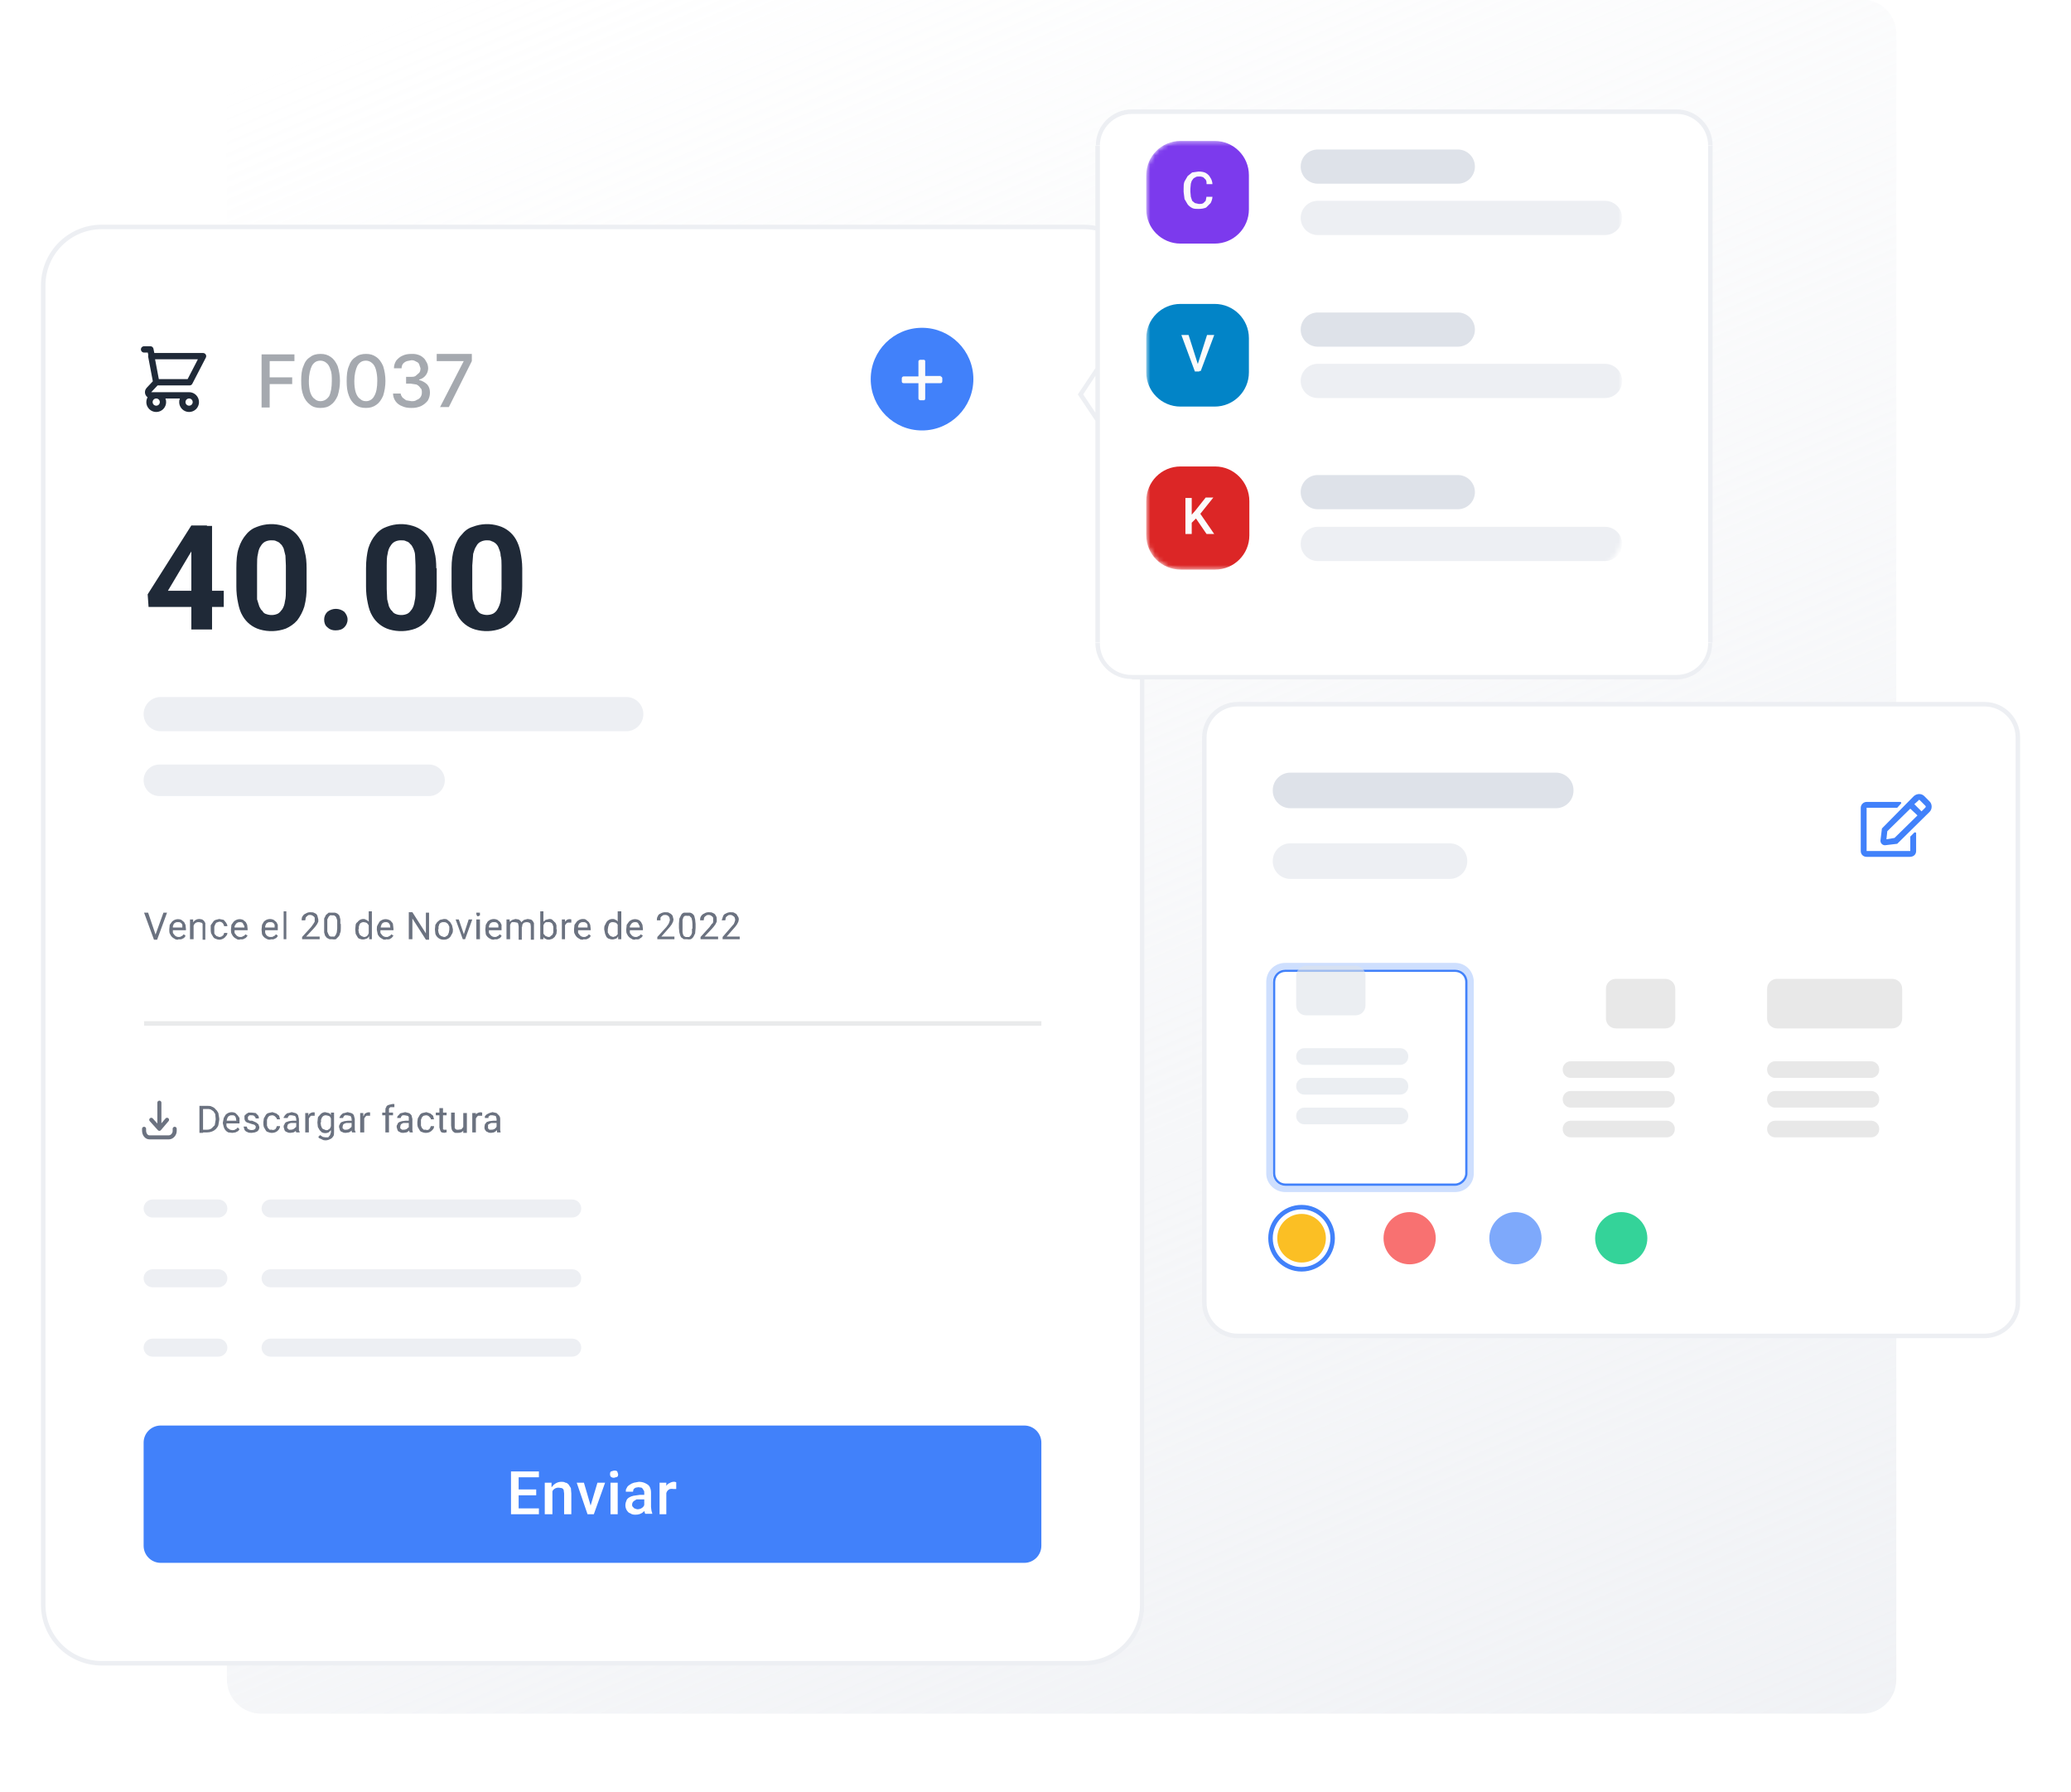 <svg width="460" height="398" viewBox="0 0 460 398" fill="none" xmlns="http://www.w3.org/2000/svg">
<g clip-path="url(#clip0_2590_4086)">
<path d="M50.5 7.5C50.5 3.3 53.9 -0.1 58.1 -0.1H413.6C417.8 -0.1 421.2 3.3 421.2 7.5V373C421.2 377.2 417.8 380.6 413.6 380.6H58C55.985 380.6 54.052 379.799 52.626 378.374C51.201 376.949 50.4 375.016 50.4 373V7.5H50.5Z" fill="url(#paint0_linear_2590_4086)"/>
<g filter="url(#filter0_d_2590_4086)">
<path d="M240.7 42.7H22.6C15.144 42.7 9.1 48.744 9.1 56.2V349.1C9.1 356.556 15.144 362.6 22.6 362.6H240.7C248.155 362.6 254.2 356.556 254.2 349.1V56.2C254.2 48.744 248.155 42.7 240.7 42.7Z" fill="white"/>
<path d="M32 70.4H33.4L33.7 71.9M34.8 77.7H42.1L45.1 71.9H33.6L34.7 77.7L33.1 79.4C33 79.498 32.932 79.623 32.904 79.761C32.876 79.898 32.89 80.04 32.944 80.169C32.998 80.298 33.089 80.408 33.206 80.485C33.323 80.562 33.46 80.602 33.6 80.6H42M42 80.6C41.602 80.6 41.221 80.758 40.939 81.039C40.658 81.32 40.5 81.702 40.5 82.1C40.5 82.498 40.658 82.879 40.939 83.161C41.221 83.442 41.602 83.6 42 83.6C42.398 83.6 42.779 83.442 43.061 83.161C43.342 82.879 43.5 82.498 43.5 82.1C43.5 81.702 43.342 81.32 43.061 81.039C42.779 80.758 42.398 80.6 42 80.6ZM36.2 82.1C36.2 82.498 36.042 82.879 35.761 83.161C35.479 83.442 35.098 83.6 34.7 83.6C34.302 83.6 33.921 83.442 33.639 83.161C33.358 82.879 33.2 82.498 33.2 82.1C33.2 81.702 33.358 81.32 33.639 81.039C33.921 80.758 34.302 80.6 34.7 80.6C35.098 80.6 35.479 80.758 35.761 81.039C36.042 81.32 36.2 81.702 36.2 82.1Z" stroke="#1F2937" stroke-width="1.4" stroke-linecap="round" stroke-linejoin="round"/>
<path opacity="0.4" d="M58.1 83.3V71.5H65.4V73H59.9V76.6H64.9V78.1H59.9V83.3H58H58.1ZM71.1 83.4C70.3 83.4 69.5 83.2 68.9 82.7C68.217 82.192 67.696 81.498 67.4 80.7C67 79.7 66.9 78.7 66.9 77.4C66.9 76.1 67 75 67.4 74.1C67.7 73.2 68.2 72.5 68.9 72.1C69.5 71.6 70.3 71.4 71.2 71.4C72.1 71.4 72.8 71.6 73.5 72.1C74.1 72.5 74.6 73.2 75 74.1C75.682 76.247 75.682 78.553 75 80.7C74.6 81.6 74.1 82.3 73.5 82.7C72.9 83.2 72.1 83.4 71.2 83.4H71.1ZM71.1 81.9C72 81.9 72.6 81.5 73.1 80.8C73.5 80 73.7 78.8 73.7 77.4C73.7 76.4 73.7 75.6 73.4 74.9C73.2 74.2 72.9 73.7 72.5 73.4C72.141 73.083 71.679 72.905 71.2 72.9C70.4 72.9 69.8 73.2 69.3 74C68.9 74.8 68.6 76 68.6 77.4C68.6 78.4 68.7 79.2 68.9 79.9C69.1 80.5 69.4 81.1 69.9 81.4C70.2 81.7 70.6 81.9 71.2 81.9H71.1ZM81.3 83.4C80.3 83.4 79.6 83.2 78.9 82.7C78.254 82.179 77.769 81.485 77.5 80.7C77.1 79.7 77 78.7 77 77.4C77 76.1 77.1 75 77.5 74.1C77.8 73.2 78.3 72.5 79 72.1C79.6 71.6 80.4 71.4 81.3 71.4C82.2 71.4 82.9 71.6 83.6 72.1C84.2 72.5 84.7 73.2 85.1 74.1C85.782 76.247 85.782 78.553 85.1 80.7C84.7 81.6 84.2 82.3 83.6 82.7C82.9 83.2 82.2 83.4 81.3 83.4ZM81.3 81.9C81.673 81.903 82.039 81.801 82.357 81.606C82.675 81.412 82.932 81.133 83.1 80.8C83.6 80 83.8 78.8 83.8 77.4C83.818 76.557 83.717 75.715 83.5 74.9C83.3 74.2 83 73.7 82.6 73.4C82.241 73.083 81.779 72.905 81.3 72.9C80.5 72.9 79.9 73.2 79.4 74C79 74.8 78.7 76 78.7 77.4C78.7 78.4 78.8 79.2 79 79.9C79.2 80.5 79.5 81.1 80 81.4C80.3 81.7 80.7 81.9 81.3 81.9ZM91.3 83.4C90.6 83.4 89.9 83.3 89.3 83C88.72 82.795 88.216 82.416 87.859 81.915C87.501 81.414 87.306 80.815 87.3 80.2H89C89 80.5 89.2 80.8 89.4 81.1L90.2 81.7L91.4 81.9C91.8 81.9 92.2 81.9 92.6 81.6C92.9 81.5 93.2 81.3 93.4 81C93.6 80.7 93.7 80.4 93.7 80C93.7 79.6 93.7 79.2 93.4 79C93.189 78.647 92.875 78.368 92.5 78.2L91.2 78H90.2V76.5H91.2C91.6 76.5 92 76.5 92.3 76.3L93.1 75.6C93.3 75.4 93.4 75 93.4 74.6L93.1 73.7C93 73.4 92.7 73.2 92.4 73.1C92.1 72.9 91.8 72.8 91.4 72.8L90.4 73C90.051 73.113 89.739 73.321 89.5 73.6C89.3 73.9 89.2 74.2 89.2 74.6H87.5C87.5 73.9 87.7 73.4 88 72.9C88.4 72.4 88.9 72 89.4 71.8C90 71.5 90.7 71.4 91.4 71.4C92.09 71.358 92.779 71.496 93.4 71.8C93.9 72.1 94.4 72.5 94.6 73C94.9 73.4 95.1 74 95.1 74.6C95.093 75.18 94.893 75.741 94.53 76.194C94.168 76.647 93.665 76.966 93.1 77.1V77.2C93.777 77.37 94.397 77.715 94.9 78.2C95.3 78.7 95.5 79.2 95.5 80C95.5 80.7 95.3 81.3 95 81.8C94.6 82.3 94.1 82.7 93.5 83C92.837 83.283 92.121 83.419 91.4 83.4H91.3ZM97.7 83.3L103 73H97V71.4H104.8V73L99.7 83.2H97.8L97.7 83.3Z" fill="#1F2937"/>
<path d="M216.2 77C216.2 70.704 211.096 65.6 204.8 65.6C198.504 65.6 193.4 70.704 193.4 77C193.4 83.296 198.504 88.4 204.8 88.4C211.096 88.4 216.2 83.296 216.2 77Z" fill="#4181FA"/>
<path d="M208.999 76.3H205.499V73C205.499 72.9 205.399 72.7 205.199 72.7H204.399C204.199 72.7 203.999 72.9 203.999 73V76.4H200.699C200.499 76.4 200.299 76.6 200.299 76.8V77.5C200.299 77.8 200.499 77.9 200.699 77.9H203.999V81.3C203.999 81.5 204.199 81.7 204.399 81.7H205.199C205.399 81.7 205.499 81.5 205.499 81.3V77.9H208.899C209.099 77.9 209.299 77.8 209.299 77.5V76.8C209.299 76.6 209.099 76.4 208.899 76.4L208.999 76.3Z" fill="#FBFBFB"/>
<path d="M49.699 124V127.6H32.999L32.799 124.8L42.499 109.5H45.999L41.999 116.1L37.299 124H49.599H49.699ZM47.099 109.5V132.6H42.499V109.6H47.099V109.5ZM68.099 119V123C68.146 124.516 67.978 126.031 67.599 127.5C67.251 128.619 66.71 129.668 65.999 130.6C65.299 131.4 64.399 132 63.499 132.4C61.636 133.084 59.604 133.154 57.699 132.6C56.093 132.127 54.732 131.052 53.899 129.6C53.399 128.8 53.099 127.8 52.899 126.8C52.623 125.552 52.489 124.278 52.499 123V119C52.499 117.3 52.599 115.8 52.999 114.6C53.399 113.3 53.999 112.3 54.599 111.6C55.299 110.7 56.199 110.1 57.099 109.8C58.954 109.079 60.998 109.009 62.899 109.6C64.505 110.073 65.866 111.148 66.699 112.6C67.199 113.3 67.499 114.3 67.699 115.4C67.999 116.4 68.099 117.7 68.099 119ZM63.499 123.6V118.4L63.399 116.2L62.999 114.6C62.799 114.2 62.599 113.8 62.299 113.6C62.099 113.3 61.699 113.1 61.399 113C61.099 112.8 60.699 112.8 60.299 112.8C59.815 112.786 59.334 112.888 58.899 113.1C58.499 113.3 58.199 113.6 57.899 114.1C57.599 114.5 57.399 115.1 57.299 115.8C57.099 116.5 57.099 117.4 57.099 118.4V125.9L57.599 127.5C57.799 127.9 57.999 128.3 58.299 128.5C58.499 128.9 58.799 129.1 59.199 129.2C60.013 129.496 60.911 129.46 61.699 129.1C62.099 128.9 62.399 128.5 62.699 128.1C62.999 127.6 63.199 127.1 63.299 126.3C63.499 125.6 63.499 124.7 63.499 123.6ZM71.999 130.4C71.999 129.8 72.199 129.2 72.699 128.7C73.235 128.261 73.906 128.022 74.599 128.022C75.291 128.022 75.963 128.261 76.499 128.7C76.899 129.2 77.199 129.7 77.199 130.4C77.199 131.1 76.899 131.7 76.499 132.1C75.999 132.6 75.399 132.8 74.499 132.8C73.799 132.8 73.199 132.6 72.699 132.1C72.199 131.7 71.999 131.1 71.999 130.4ZM96.999 119V123C97.014 124.521 96.812 126.036 96.399 127.5C96.051 128.619 95.51 129.668 94.799 130.6C94.099 131.4 93.299 132 92.299 132.4C90.436 133.084 88.404 133.154 86.499 132.6C84.893 132.127 83.532 131.052 82.699 129.6C82.199 128.8 81.899 127.8 81.699 126.8C81.423 125.552 81.289 124.278 81.299 123V119C81.299 117.3 81.499 115.8 81.799 114.6C82.199 113.3 82.799 112.3 83.399 111.6C84.099 110.7 84.999 110.1 85.899 109.8C87.754 109.079 89.799 109.009 91.699 109.6C93.305 110.073 94.666 111.148 95.499 112.6C95.999 113.3 96.299 114.3 96.499 115.4C96.799 116.4 96.899 117.7 96.899 119H96.999ZM92.299 123.6V118.4L92.199 116.2C92.199 115.6 91.999 115.1 91.799 114.6C91.599 114.2 91.399 113.8 91.099 113.6C90.899 113.3 90.599 113.1 90.199 113C89.899 112.8 89.499 112.8 89.099 112.8C88.615 112.786 88.134 112.888 87.699 113.1C87.299 113.3 86.999 113.6 86.699 114.1C86.399 114.5 86.199 115.1 86.099 115.8C85.899 116.5 85.899 117.4 85.899 118.4V123.6L85.999 125.9L86.399 127.5C86.599 127.9 86.799 128.3 87.099 128.5C87.299 128.9 87.699 129.1 87.999 129.2C88.813 129.496 89.711 129.46 90.499 129.1C90.899 128.9 91.199 128.5 91.499 128.1C91.799 127.6 91.999 127.1 92.099 126.3C92.299 125.6 92.299 124.7 92.299 123.6ZM115.999 119V123C116.014 124.521 115.812 126.036 115.399 127.5C115.094 128.636 114.548 129.693 113.799 130.6C113.099 131.4 112.299 132 111.299 132.4C109.436 133.084 107.404 133.154 105.499 132.6C103.893 132.127 102.532 131.052 101.699 129.6C101.299 128.8 100.899 127.8 100.699 126.8C100.423 125.552 100.289 124.278 100.299 123V119C100.299 117.3 100.499 115.8 100.899 114.6C101.299 113.3 101.799 112.3 102.499 111.6C103.199 110.7 103.999 110.1 104.999 109.8C106.854 109.079 108.898 109.009 110.799 109.6C112.405 110.073 113.766 111.148 114.599 112.6C114.999 113.3 115.399 114.3 115.599 115.4C115.799 116.4 115.999 117.7 115.999 119ZM111.399 123.6V118.4C111.399 117.6 111.399 116.9 111.199 116.2C111.199 115.6 110.999 115.1 110.799 114.6C110.684 114.222 110.478 113.879 110.199 113.6C109.92 113.321 109.577 113.115 109.199 113C108.899 112.8 108.499 112.8 108.199 112.8C107.715 112.786 107.234 112.888 106.799 113.1C106.355 113.3 105.999 113.656 105.799 114.1C105.499 114.5 105.299 115.1 105.099 115.8L104.899 118.4V123.6L104.999 125.9L105.499 127.5C105.599 127.9 105.899 128.3 106.099 128.5C106.399 128.9 106.699 129.1 107.099 129.2C107.883 129.469 108.74 129.434 109.499 129.1C109.899 128.9 110.299 128.5 110.499 128.1C110.799 127.6 110.999 127.1 111.199 126.3L111.399 123.6Z" fill="#1F2937"/>
<path d="M139.1 147.6H35.7C33.602 147.6 31.9 149.301 31.9 151.4C31.9 153.499 33.602 155.2 35.7 155.2H139.1C141.199 155.2 142.9 153.499 142.9 151.4C142.9 149.301 141.199 147.6 139.1 147.6Z" fill="#EDEFF3"/>
<path d="M95.3 162.6H35.4C33.467 162.6 31.9 164.167 31.9 166.1C31.9 168.033 33.467 169.6 35.4 169.6H95.3C97.233 169.6 98.8 168.033 98.8 166.1C98.8 164.167 97.233 162.6 95.3 162.6Z" fill="#EDEFF3"/>
<path d="M34.5 200.5L36.3 195.5H37.1L34.9 201.5H34.3L34.5 200.5ZM32.9 195.5L34.6 200.5L34.8 201.5H34.2L32 195.5H32.9ZM39.6 201.5C39.3 201.5 39 201.5 38.8 201.3C38.35 201.108 37.992 200.75 37.8 200.3C37.6 200 37.6 199.7 37.6 199.3V199.2L37.7 198.2L38.2 197.5C38.469 197.23 38.814 197.048 39.188 196.977C39.563 196.905 39.95 196.948 40.3 197.1L40.9 197.6L41.2 198.2L41.3 199.1V199.4H38V198.8H40.5V198.2C40.425 197.994 40.285 197.818 40.1 197.7C39.915 197.605 39.706 197.57 39.5 197.6C39.328 197.583 39.155 197.611 38.997 197.681C38.84 197.752 38.703 197.861 38.6 198L38.4 198.5V200L38.7 200.4C38.814 200.558 38.964 200.686 39.138 200.774C39.312 200.861 39.505 200.904 39.7 200.9C39.9 200.9 40.1 200.9 40.3 200.7C40.5 200.7 40.6 200.5 40.8 200.3L41.2 200.6C41.2 200.8 41 200.9 40.9 201.1L40.3 201.4C40.069 201.441 39.831 201.441 39.6 201.4V201.5ZM43 198V201.4H42.2V197H42.9V198H43ZM42.8 199H42.5L42.6 198.2L43 197.5C43.155 197.306 43.353 197.151 43.579 197.046C43.805 196.942 44.052 196.892 44.3 196.9L44.9 197L45.3 197.3L45.6 197.8V201.5H45V198C44.9 197.8 44.8 197.7 44.6 197.7C44.445 197.624 44.273 197.59 44.1 197.6C43.929 197.592 43.759 197.624 43.603 197.694C43.447 197.763 43.309 197.868 43.2 198C42.991 198.29 42.885 198.642 42.9 199H42.8ZM48.8 200.9L49.2 200.8L49.6 200.5L49.8 200H50.5C50.5 200.3 50.4 200.5 50.2 200.7C50.035 200.947 49.812 201.149 49.55 201.288C49.289 201.428 48.997 201.501 48.7 201.5C48.422 201.49 48.15 201.421 47.9 201.3C47.772 201.261 47.652 201.197 47.549 201.111C47.446 201.025 47.361 200.919 47.3 200.8L46.9 200.1C46.831 199.839 46.797 199.57 46.8 199.3V198.3L47.3 197.6C47.4 197.4 47.6 197.2 47.9 197.1L48.7 196.9L49.7 197.1L50.2 197.7C50.4 198 50.5 198.2 50.5 198.5H49.8L49.6 198C49.509 197.843 49.378 197.713 49.219 197.625C49.061 197.537 48.881 197.494 48.7 197.5L48.1 197.7C47.968 197.806 47.864 197.943 47.8 198.1L47.6 198.6V199.9C47.6 200.1 47.6 200.2 47.8 200.4L48.1 200.7L48.7 200.9H48.8ZM53.3 201.5C53 201.5 52.7 201.5 52.5 201.3C52.05 201.108 51.692 200.75 51.5 200.3C51.3 200 51.3 199.7 51.3 199.3V199.2L51.4 198.2L51.9 197.5C52.169 197.23 52.514 197.048 52.888 196.977C53.263 196.905 53.65 196.948 54 197.1L54.6 197.6L54.9 198.2L55 199.1V199.4H51.7V198.8H54.3C54.3 198.6 54.3 198.4 54.1 198.2C54.052 198.007 53.947 197.833 53.8 197.7C53.615 197.605 53.406 197.57 53.2 197.6C53.045 197.6 52.892 197.636 52.753 197.706C52.614 197.775 52.493 197.876 52.4 198L52.1 198.5V200L52.4 200.4C52.514 200.558 52.664 200.686 52.838 200.774C53.012 200.861 53.205 200.904 53.4 200.9C53.6 200.9 53.8 200.9 54 200.7C54.2 200.7 54.4 200.5 54.5 200.3L55 200.6L54.6 201.1L54 201.4C53.769 201.441 53.532 201.441 53.3 201.4V201.5ZM60.1 201.5C59.8 201.5 59.5 201.5 59.2 201.3C58.75 201.108 58.392 200.75 58.2 200.3L58.1 199.3V199.2L58.2 198.2L58.6 197.5C58.877 197.209 59.24 197.014 59.635 196.942C60.03 196.87 60.438 196.925 60.8 197.1L61.4 197.6L61.7 198.2V199.4H58.5V198.8H61V198.2C60.925 197.994 60.785 197.818 60.6 197.7C60.415 197.605 60.206 197.57 60 197.6C59.828 197.583 59.655 197.611 59.497 197.681C59.34 197.752 59.203 197.861 59.1 198L58.9 198.5V200L59.1 200.4C59.214 200.558 59.364 200.686 59.538 200.774C59.712 200.861 59.905 200.904 60.1 200.9C60.4 200.9 60.6 200.9 60.8 200.7C61 200.7 61.1 200.5 61.3 200.3L61.7 200.6C61.7 200.8 61.5 200.9 61.4 201.1L60.8 201.4C60.569 201.441 60.331 201.441 60.1 201.4V201.5ZM63.6 195.2V201.4H63V195.2H63.7H63.6ZM71 200.8V201.4H67.1V200.9L69.1 198.7L69.6 198L69.9 197.5V196.6C69.808 196.431 69.669 196.292 69.5 196.2C69.327 196.07 69.116 196 68.9 196C68.7 196 68.4 196 68.3 196.2C68.131 196.292 67.992 196.431 67.9 196.6L67.8 197.2H67C67 196.9 67 196.6 67.2 196.3C67.4 196 67.6 195.8 67.9 195.7C68.2 195.5 68.5 195.4 68.9 195.4C69.3 195.4 69.6 195.4 69.9 195.6C70.2 195.7 70.4 195.9 70.5 196.2L70.7 197V197.5L70.4 198.1C70.16 198.454 69.893 198.789 69.6 199.1L68 200.8H71ZM75.7 198V198.9C75.7 199.4 75.7 199.8 75.5 200.1C75.5 200.4 75.3 200.7 75.1 200.9L74.6 201.4C74.336 201.454 74.064 201.454 73.8 201.4H73.2L72.6 201.1L72.2 200.6L72 199.9V196.8L72.4 196L73 195.5H74.4C74.609 195.534 74.807 195.614 74.98 195.735C75.153 195.856 75.297 196.015 75.4 196.2L75.6 197V198H75.7ZM74.9 199V197.2L74.7 196.6C74.652 196.489 74.584 196.387 74.5 196.3L74.2 196.1H73.8C73.636 196.058 73.464 196.058 73.3 196.1L73 196.4L72.7 197V199.7L72.9 200.2L73.1 200.6L73.4 200.8H74.3L74.6 200.4L74.8 199.9L74.9 199ZM81.9 200.6V195.2H82.6V201.4H82V200.6H81.9ZM78.9 199.2L79 198.2C79 198 79.2 197.7 79.4 197.6C79.534 197.401 79.712 197.234 79.92 197.113C80.128 196.992 80.36 196.919 80.6 196.9C80.9 196.9 81.1 196.9 81.3 197.1C81.5 197.1 81.7 197.3 81.9 197.5L82.2 198.2L82.4 199V199.4L82.2 200.3L81.9 200.9C81.7 201.1 81.5 201.3 81.3 201.3C81.08 201.399 80.841 201.451 80.6 201.451C80.359 201.451 80.12 201.399 79.9 201.3C79.7 201.3 79.5 201.1 79.4 200.9L79 200.2L78.9 199.2ZM79.6 199.2L79.7 199.9L79.9 200.4L80.3 200.7L80.8 200.9C81.008 200.917 81.217 200.868 81.397 200.761C81.576 200.653 81.717 200.492 81.8 200.3L82 199.7V198.7L81.9 198.3L81.6 197.9C81.513 197.816 81.411 197.748 81.3 197.7L80.8 197.6C80.627 197.59 80.455 197.624 80.3 197.7C80.143 197.764 80.006 197.868 79.9 198L79.7 198.6V199.2H79.6ZM85.7 201.5C85.4 201.5 85.1 201.5 84.9 201.3C84.45 201.108 84.092 200.75 83.9 200.3L83.7 199.3V199.2C83.7 198.8 83.7 198.5 83.9 198.2L84.3 197.5C84.57 197.23 84.914 197.048 85.288 196.977C85.663 196.905 86.05 196.948 86.4 197.1C86.7 197.2 86.9 197.4 87 197.6C87.2 197.7 87.3 198 87.3 198.2L87.4 199.1V199.4H84.2V198.8H86.7L86.6 198.2C86.525 197.994 86.385 197.818 86.2 197.7C86.015 197.605 85.805 197.57 85.6 197.6C85.445 197.6 85.292 197.636 85.153 197.706C85.014 197.775 84.893 197.876 84.8 198L84.6 198.5L84.5 199.2V200L84.8 200.4C84.914 200.558 85.064 200.686 85.238 200.774C85.412 200.861 85.605 200.904 85.8 200.9C86 200.9 86.3 200.9 86.4 200.7C86.6 200.7 86.8 200.5 86.9 200.3L87.4 200.6L87 201.1L86.5 201.4C86.236 201.454 85.964 201.454 85.7 201.4V201.5ZM95.3 195.5V201.5H94.6L91.6 196.8V201.4H90.8V195.4H91.6L94.6 200.1V195.5H95.3ZM96.6 199.2L96.7 198.2L97.1 197.6L97.7 197.1L98.6 196.9C98.9 196.9 99.2 196.9 99.4 197.1L100 197.6L100.4 198.3L100.6 199.2C100.6 199.6 100.6 199.9 100.4 200.2L100 200.9C99.825 201.096 99.609 201.252 99.367 201.355C99.125 201.459 98.863 201.508 98.6 201.5C98.185 201.521 97.774 201.405 97.431 201.17C97.088 200.936 96.831 200.595 96.7 200.2L96.6 199.2ZM97.3 199.2L97.4 199.9L97.6 200.4L98 200.7L98.6 200.9C98.8 200.9 99 200.9 99.1 200.7C99.3 200.7 99.4 200.5 99.5 200.4L99.7 199.9L99.8 199.3V198.6L99.5 198L99.1 197.7C98.945 197.624 98.772 197.59 98.6 197.6C98.413 197.575 98.223 197.599 98.048 197.669C97.873 197.739 97.718 197.853 97.6 198L97.4 198.6V199.2H97.3ZM102.9 200.7L104.1 197H104.9L103.3 201.4H102.8L102.9 200.7ZM101.9 197L103.2 200.8V201.4H102.8L101.2 197H101.9ZM106.6 197V201.4H105.8V197H106.6ZM105.8 195.8V195.5H106.6V196.1L106.2 196.3C106.1 196.3 106 196.3 105.9 196.1L105.8 195.8ZM109.8 201.5C109.5 201.5 109.2 201.5 108.9 201.3C108.45 201.108 108.092 200.75 107.9 200.3L107.8 199.3V199.2L107.9 198.2L108.3 197.5C108.577 197.209 108.94 197.014 109.335 196.942C109.73 196.87 110.138 196.925 110.5 197.1L111.1 197.6L111.4 198.2V199.4H108.2V198.8H110.7V198.2C110.625 197.994 110.485 197.818 110.3 197.7C110.115 197.605 109.906 197.57 109.7 197.6C109.528 197.583 109.355 197.611 109.197 197.681C109.04 197.752 108.903 197.861 108.8 198L108.6 198.5V200L108.9 200.4C109.014 200.558 109.164 200.686 109.338 200.774C109.512 200.861 109.705 200.904 109.9 200.9C110.1 200.9 110.3 200.9 110.5 200.7C110.7 200.7 110.8 200.5 111 200.3L111.4 200.6C111.4 200.8 111.2 200.9 111.1 201.1L110.5 201.4C110.268 201.441 110.032 201.441 109.8 201.4V201.5ZM113.3 197.9V201.4H112.5V197H113.2V197.9H113.3ZM113.1 199H112.8V198.2L113.2 197.5L113.8 197.1L114.5 196.9L115.1 197C115.3 197 115.4 197.2 115.6 197.3L115.9 197.8V201.5H115.2V198.5L115.1 198C115.1 197.8 114.9 197.7 114.8 197.7L114.3 197.6H113.7C113.568 197.706 113.465 197.843 113.4 198L113.2 198.5L113.1 199ZM115.9 198.6L115.4 198.8C115.4 198.5 115.4 198.3 115.6 198.1L115.9 197.5L116.4 197.1L117.2 196.9L117.8 197C118 197 118.2 197.2 118.3 197.3L118.6 197.8V201.5H117.9V198.5L117.8 197.9L117.5 197.7C117.342 197.634 117.172 197.6 117 197.6C116.828 197.6 116.658 197.634 116.5 197.7C116.5 197.7 116.3 197.7 116.2 197.9L116 198.2V198.6H115.9ZM119.9 195.2H120.7V201.4H120V195.2H119.9ZM123.7 199.2L123.6 200.2L123.2 200.9L122.7 201.3L122 201.5C121.7 201.5 121.4 201.5 121.2 201.3C121 201.3 120.8 201.1 120.7 200.9L120.4 200.3L120.2 199.4V199C120.2 198.7 120.2 198.4 120.4 198.2C120.4 197.9 120.6 197.7 120.7 197.5L121.2 197.1L122 196.9C122.2 196.9 122.5 196.9 122.7 197.1L123.2 197.6C123.4 197.7 123.5 198 123.6 198.3V199.2H123.7ZM122.9 199.2V198.6L122.7 198C122.589 197.845 122.436 197.725 122.258 197.654C122.081 197.583 121.887 197.564 121.7 197.6H121.3C121.143 197.664 121.006 197.768 120.9 197.9L120.7 198.3L120.5 198.7V199.7L120.8 200.3L121.2 200.7L121.8 200.9C122 200.9 122.2 200.9 122.3 200.7L122.7 200.4L122.9 199.9V199.3V199.2ZM125.5 197.7V201.4H124.8V197H125.5V197.7ZM126.9 197V197.7H126.1C125.943 197.764 125.806 197.868 125.7 198L125.5 198.3V198.8H125.2V198.1L125.5 197.5L125.9 197.1C126.05 197.012 126.216 196.957 126.389 196.94C126.562 196.923 126.736 196.943 126.9 197ZM129.5 201.5C129.2 201.5 128.9 201.5 128.7 201.3C128.25 201.108 127.892 200.75 127.7 200.3C127.5 200 127.5 199.7 127.5 199.3V199.2L127.6 198.2L128.1 197.5C128.439 197.138 128.905 196.923 129.4 196.9C129.7 196.9 130 196.9 130.2 197.1L130.8 197.6L131.1 198.2L131.2 199.1V199.4H128V198.8H130.5V198.2C130.425 197.994 130.285 197.818 130.1 197.7C129.915 197.605 129.706 197.57 129.5 197.6C129.328 197.583 129.155 197.611 128.997 197.681C128.84 197.752 128.703 197.861 128.6 198L128.4 198.5V200L128.7 200.4C128.814 200.558 128.964 200.686 129.138 200.774C129.312 200.861 129.505 200.904 129.7 200.9C129.9 200.9 130.1 200.9 130.3 200.7C130.5 200.7 130.6 200.5 130.8 200.3L131.2 200.6C131.2 200.8 131 200.9 130.9 201.1L130.3 201.4C130.068 201.441 129.832 201.441 129.6 201.4L129.5 201.5ZM137.2 200.5V195.2H138V201.4H137.3V200.6L137.2 200.5ZM134.2 199.2C134.2 198.8 134.2 198.5 134.4 198.2L134.7 197.6C134.845 197.387 135.038 197.213 135.264 197.091C135.491 196.969 135.743 196.904 136 196.9C136.3 196.9 136.5 196.9 136.7 197.1C136.9 197.1 137.1 197.3 137.2 197.5L137.6 198.2L137.8 199V199.4L137.6 200.3L137.2 200.9C137.1 201.1 136.9 201.3 136.7 201.3C136.478 201.393 136.24 201.442 136 201.442C135.76 201.442 135.522 201.393 135.3 201.3C135.1 201.3 134.9 201.1 134.7 200.9L134.4 200.2L134.2 199.2ZM135 199.2V199.9L135.3 200.4L135.6 200.7L136.2 200.9L136.8 200.7L137.2 200.3L137.4 199.7V198.7L137.3 198.3L137 197.9C136.913 197.816 136.811 197.748 136.7 197.7L136.2 197.6C135.994 197.57 135.785 197.605 135.6 197.7C135.48 197.777 135.377 197.88 135.3 198L135.1 198.6L135 199.2ZM141.1 201.5C140.8 201.5 140.5 201.5 140.3 201.3C139.85 201.108 139.492 200.75 139.3 200.3C139.1 200 139.1 199.7 139.1 199.3V199.2L139.2 198.2L139.7 197.5C139.969 197.23 140.314 197.048 140.688 196.977C141.063 196.905 141.45 196.948 141.8 197.1C142.1 197.2 142.2 197.4 142.4 197.6L142.7 198.2L142.8 199.1V199.4H139.5V198.8H142.1C142.1 198.6 142.1 198.4 141.9 198.2C141.852 198.007 141.747 197.833 141.6 197.7C141.415 197.605 141.206 197.57 141 197.6C140.845 197.6 140.692 197.636 140.553 197.706C140.414 197.775 140.293 197.876 140.2 198L139.9 198.5V200L140.2 200.4C140.314 200.558 140.464 200.686 140.638 200.774C140.812 200.861 141.005 200.904 141.2 200.9C141.4 200.9 141.6 200.9 141.8 200.7C142 200.7 142.2 200.5 142.3 200.3L142.8 200.6L142.4 201.1C142.2 201.1 142.1 201.3 141.9 201.4C141.636 201.454 141.364 201.454 141.1 201.4V201.5ZM149.8 200.8V201.4H146V200.9L148 198.7L148.5 198L148.7 197.5L148.8 197.1L148.7 196.6C148.635 196.443 148.532 196.306 148.4 196.2C148.227 196.07 148.016 196 147.8 196C147.5 196 147.3 196 147.1 196.2C146.931 196.292 146.792 196.431 146.7 196.6V197.2H145.9C145.9 196.9 145.9 196.6 146.1 196.3C146.2 196 146.4 195.8 146.7 195.7C147.001 195.513 147.346 195.41 147.7 195.4C148.2 195.4 148.5 195.4 148.7 195.6C149 195.7 149.2 195.9 149.4 196.2L149.6 197L149.5 197.5L149.2 198.1C148.96 198.454 148.693 198.789 148.4 199.1L146.9 200.8H149.9H149.8ZM154.5 198V198.9L154.4 200.1L154 200.9C153.8 201.1 153.7 201.3 153.4 201.4C153.136 201.454 152.864 201.454 152.6 201.4H152C151.8 201.4 151.7 201.3 151.5 201.1C151.3 201.1 151.2 200.8 151.1 200.6L150.9 199.9L150.8 198.9V197.9L150.9 196.8L151.3 196C151.4 195.8 151.6 195.6 151.9 195.5H153.3C153.491 195.547 153.669 195.634 153.824 195.754C153.98 195.875 154.107 196.027 154.2 196.2L154.4 197L154.5 198ZM153.8 199V198C153.799 197.559 153.731 197.121 153.6 196.7C153.523 196.58 153.42 196.477 153.3 196.4C153.3 196.3 153.2 196.2 153 196.2H152.6C152.468 196.173 152.332 196.173 152.2 196.2C152 196.2 151.9 196.4 151.8 196.5L151.6 197.1V199.8L151.7 200.3L151.9 200.7L152.3 200.9H153.1L153.5 200.5L153.7 200V199.1L153.8 199ZM159.5 200.8V201.4H155.6V200.9L157.6 198.7L158.1 198C158.3 197.9 158.4 197.7 158.4 197.5V196.6C158.308 196.431 158.169 196.292 158 196.2C157.855 196.089 157.682 196.02 157.5 196C157.2 196 157 196 156.8 196.2C156.631 196.292 156.492 196.431 156.4 196.6L156.3 197.2H155.5C155.5 196.9 155.5 196.6 155.7 196.3C155.9 196 156.1 195.8 156.4 195.7C156.7 195.5 157 195.4 157.4 195.4C157.8 195.4 158.1 195.4 158.4 195.6C158.7 195.7 158.9 195.9 159 196.2C159.2 196.4 159.2 196.7 159.2 197V197.5L158.9 198.1C158.662 198.455 158.394 198.79 158.1 199.1L156.5 200.8H159.5ZM164.3 200.8V201.4H160.5V200.9L162.4 198.7L163 198L163.2 197.5L163.3 197.1L163.2 196.6C163.108 196.431 162.969 196.292 162.8 196.2C162.655 196.089 162.482 196.02 162.3 196C162 196 161.8 196 161.6 196.2C161.431 196.292 161.292 196.431 161.2 196.6L161.1 197.2H160.3L160.6 196.3C160.7 196 160.9 195.8 161.2 195.7C161.501 195.513 161.846 195.41 162.2 195.4C162.7 195.4 163 195.4 163.2 195.6C163.5 195.7 163.7 195.9 163.8 196.2C164 196.4 164.1 196.7 164.1 197L164 197.5L163.7 198.1C163.461 198.454 163.193 198.789 162.9 199.1L161.4 200.8H164.4H164.3Z" fill="#6B7280"/>
<path opacity="0.1" d="M32 220.1H231.3" stroke="#1F2937"/>
<path d="M32 243.5V243.9C32 244.7 32.5 245.4 33.2 245.4H37.5C38.2 245.4 38.8 244.7 38.8 244V243.5M37.1 241.5L35.4 243.5M35.4 243.5L33.6 241.5M35.4 243.5V237.7" stroke="#6B7280" stroke-width="0.9" stroke-linecap="round" stroke-linejoin="round"/>
<path d="M45.899 244.3H44.599V243.7H45.999C46.399 243.7 46.699 243.6 46.999 243.4L47.699 242.7L47.899 241.5V241.2L47.799 240.2L47.399 239.6L46.799 239.2C46.542 239.113 46.27 239.079 45.999 239.1H44.699V238.4H45.999C46.399 238.4 46.799 238.4 47.099 238.6C47.399 238.7 47.699 238.9 47.899 239.2C48.199 239.4 48.299 239.7 48.499 240L48.699 241.2V241.5L48.499 242.7C48.379 243.02 48.191 243.31 47.95 243.551C47.709 243.793 47.418 243.98 47.099 244.1C46.748 244.235 46.375 244.303 45.999 244.3H45.899ZM45.099 238.4V244.4H44.299V238.4H45.099ZM51.599 244.4L50.699 244.3C50.457 244.182 50.242 244.014 50.07 243.808C49.897 243.601 49.771 243.36 49.699 243.1L49.499 242.3V242.1L49.699 241.1L50.099 240.4C50.376 240.109 50.739 239.914 51.134 239.842C51.529 239.77 51.937 239.826 52.299 240L52.799 240.5L53.199 241.1V242.3H49.999V241.7H52.499L52.399 241.1C52.351 240.907 52.246 240.733 52.099 240.6C51.914 240.505 51.704 240.47 51.499 240.5C51.327 240.483 51.154 240.511 50.996 240.582C50.839 240.652 50.702 240.761 50.599 240.9L50.399 241.4L50.299 242.1V242.9L50.599 243.4C50.799 243.4 50.899 243.6 51.099 243.7L51.599 243.8C51.899 243.8 52.099 243.8 52.299 243.6C52.499 243.6 52.599 243.4 52.799 243.2L53.199 243.6L52.899 244L52.299 244.3L51.599 244.4ZM56.799 243.2V242.9L56.499 242.6L55.799 242.4L55.199 242.2C55.024 242.156 54.856 242.089 54.699 242C54.575 241.907 54.474 241.786 54.404 241.647C54.335 241.508 54.299 241.355 54.299 241.2V240.6L54.699 240.2L55.199 239.9H55.899L56.799 240L57.299 240.5C57.499 240.7 57.499 241 57.499 241.2H56.799L56.699 240.9L56.399 240.6C56.244 240.524 56.071 240.49 55.899 240.5H55.399L55.099 240.8C55.063 240.878 55.044 240.964 55.044 241.05C55.044 241.136 55.063 241.222 55.099 241.3V241.5L55.499 241.7H55.999L56.899 242.1L57.399 242.5L57.599 243.1C57.612 243.296 57.573 243.492 57.485 243.668C57.397 243.844 57.264 243.993 57.099 244.1L56.599 244.3L55.899 244.4C55.499 244.4 55.199 244.4 54.899 244.2C54.77 244.161 54.651 244.097 54.548 244.011C54.445 243.925 54.36 243.819 54.299 243.7L54.099 243H54.799L54.999 243.5L55.399 243.7C55.724 243.807 56.074 243.807 56.399 243.7L56.699 243.5L56.799 243.2ZM60.499 243.8L60.899 243.7C61.099 243.7 61.199 243.5 61.299 243.4L61.499 242.9H62.199C62.199 243.2 62.099 243.4 61.899 243.7C61.733 243.915 61.521 244.089 61.279 244.21C61.036 244.331 60.77 244.396 60.499 244.4C60.154 244.421 59.809 244.352 59.499 244.2C59.299 244.2 59.099 244 58.999 243.8L58.599 243.1C58.52 242.807 58.486 242.503 58.499 242.2V242L58.599 241.2L58.999 240.5C59.099 240.3 59.299 240.1 59.599 240L60.499 239.8L61.399 240.1L61.999 240.6L62.199 241.4H61.499C61.499 241.3 61.499 241.1 61.299 241C61.208 240.843 61.077 240.713 60.918 240.625C60.76 240.537 60.58 240.494 60.399 240.5L59.899 240.6C59.73 240.692 59.591 240.831 59.499 241L59.299 241.5V242.8L59.499 243.3L59.899 243.7H60.499V243.8ZM65.799 243.6V241.3L65.699 240.9C65.599 240.7 65.499 240.6 65.299 240.6L64.799 240.5H64.299L63.999 240.8L63.899 241.1H62.999C62.999 241 62.999 240.8 63.199 240.7C63.199 240.5 63.399 240.4 63.499 240.3C63.699 240.1 63.799 240 64.099 240L64.799 239.8L65.599 240C65.899 240.1 66.099 240.3 66.199 240.5L66.399 241.3V243.8L66.599 244.3H65.799L65.699 244V243.6H65.799ZM65.799 241.6L65.899 242.2H64.599L64.099 242.4L63.899 242.6L63.799 243V243.4C63.999 243.4 63.999 243.6 64.199 243.7H64.599C64.794 243.704 64.986 243.661 65.161 243.574C65.335 243.487 65.485 243.358 65.599 243.2C65.799 243.2 65.799 243 65.799 242.8L66.199 243.2L65.999 243.6C65.809 243.909 65.53 244.153 65.199 244.3L64.499 244.4C64.199 244.4 63.999 244.4 63.699 244.2C63.499 244.2 63.299 244 63.199 243.8L62.999 243.1C62.999 242.9 62.999 242.7 63.199 242.5C63.199 242.3 63.399 242.1 63.599 242L64.199 241.8L64.999 241.7H65.899L65.799 241.6ZM68.599 240.6V244.3H67.799V240H68.499V240.7L68.599 240.6ZM69.899 239.9V240.6H69.099C68.978 240.677 68.876 240.78 68.799 240.9L68.599 241.2L68.499 241.7H68.199L68.299 241L68.599 240.4C68.599 240.2 68.799 240.1 68.999 240C69.148 239.912 69.315 239.858 69.488 239.84C69.66 239.823 69.835 239.843 69.999 239.9H69.899ZM73.499 239.9H74.199V244.2C74.199 244.6 74.199 245 73.999 245.2C73.799 245.5 73.599 245.7 73.299 245.8C72.844 246.061 72.306 246.132 71.799 246L71.199 245.7C70.999 245.7 70.799 245.5 70.699 245.3L71.099 244.9L71.699 245.3L72.299 245.4H72.899L73.299 244.9L73.499 244.3V239.9ZM70.499 242.1L70.599 241.1C70.599 240.9 70.799 240.7 70.999 240.5C71.128 240.295 71.304 240.125 71.513 240.003C71.722 239.881 71.957 239.811 72.199 239.8L72.999 240C73.199 240 73.299 240.2 73.499 240.4L73.799 241.1L73.999 241.9V242.3C73.999 242.6 73.999 242.9 73.799 243.2L73.499 243.8L72.999 244.3C72.763 244.408 72.508 244.464 72.249 244.464C71.99 244.464 71.734 244.408 71.499 244.3L70.999 243.8L70.599 243.1L70.499 242.1ZM71.199 242.1L71.299 242.8L71.499 243.3C71.599 243.4 71.699 243.6 71.899 243.6L72.399 243.8C72.699 243.8 72.899 243.8 72.999 243.6C73.199 243.6 73.299 243.4 73.399 243.2L73.599 242.6V241.6L73.499 241.2L73.299 240.8C73.182 240.704 73.046 240.636 72.899 240.6L72.399 240.5C72.226 240.49 72.054 240.524 71.899 240.6C71.73 240.692 71.591 240.831 71.499 241L71.299 241.5V242.1H71.199ZM78.099 243.6V241.3L77.999 240.9C77.899 240.7 77.799 240.6 77.599 240.6L77.099 240.5H76.599L76.299 240.8L76.199 241.1H75.399C75.399 241 75.399 240.8 75.599 240.7C75.599 240.5 75.799 240.4 75.899 240.3C76.099 240.1 76.199 240 76.499 240L77.199 239.8L77.999 240C78.299 240.1 78.499 240.3 78.599 240.5L78.799 241.3V243.8L78.999 244.3H78.199L78.099 244V243.6ZM78.099 241.6L78.199 242.2H76.899L76.399 242.4L76.199 242.6L76.099 243V243.4L76.499 243.7H76.899C77.094 243.704 77.286 243.661 77.461 243.574C77.635 243.487 77.785 243.358 77.899 243.2C78.099 243.2 78.099 243 78.099 242.8L78.499 243.2L78.299 243.6C78.109 243.909 77.83 244.153 77.499 244.3L76.799 244.4C76.499 244.4 76.299 244.4 75.999 244.2C75.799 244.2 75.599 244 75.499 243.8L75.299 243.1C75.299 242.9 75.299 242.7 75.499 242.5C75.499 242.3 75.699 242.1 75.899 242L76.499 241.8L77.299 241.7H78.199L78.099 241.6ZM80.899 240.6V244.3H79.999V240H80.699V240.7L80.899 240.6ZM82.199 239.9V240.6H81.399C81.278 240.677 81.176 240.78 81.099 240.9L80.899 241.2L80.799 241.7H80.499L80.599 241L80.899 240.4C80.899 240.2 81.099 240.1 81.299 240C81.448 239.912 81.615 239.858 81.788 239.84C81.96 239.823 82.135 239.843 82.299 239.9H82.199ZM86.399 244.3H85.599V239.5C85.599 239.1 85.599 238.9 85.799 238.7C85.799 238.4 86.099 238.3 86.299 238.2L87.099 238C87.265 237.979 87.433 237.979 87.599 238V238.7H86.699L86.399 239V244.3ZM87.299 239.9V240.5H84.899V239.9H87.299ZM90.799 243.6V240.9C90.699 240.7 90.599 240.6 90.399 240.6L89.899 240.5H89.399L89.099 240.8L88.999 241.1H88.199L88.299 240.7L88.699 240.3C88.799 240.1 88.999 240 89.199 240L89.999 239.8L90.799 240C91.099 240.1 91.199 240.3 91.399 240.5L91.599 241.3V243.8L91.699 244.3H90.999L90.899 244V243.6H90.799ZM90.999 241.6V242.2H89.599L89.199 242.4L88.999 242.6L88.899 243V243.4L89.299 243.7H89.699C89.894 243.704 90.086 243.661 90.261 243.574C90.435 243.487 90.585 243.358 90.699 243.2C90.899 243.2 90.899 243 90.899 242.8L91.199 243.2L91.099 243.6C90.909 243.909 90.63 244.153 90.299 244.3L89.599 244.4C89.299 244.4 88.999 244.4 88.799 244.2C88.599 244.2 88.399 244 88.299 243.8L88.099 243.1C88.099 242.9 88.099 242.7 88.299 242.5C88.299 242.3 88.499 242.1 88.699 242L89.299 241.8L90.099 241.7H90.999V241.6ZM94.699 243.8L95.199 243.7L95.499 243.4L95.699 242.9H96.399C96.399 243.2 96.399 243.4 96.099 243.7C95.933 243.915 95.721 244.089 95.479 244.21C95.237 244.331 94.97 244.396 94.699 244.4C94.354 244.421 94.009 244.352 93.699 244.2C93.499 244.2 93.299 244 93.199 243.8L92.799 243.1C92.72 242.807 92.686 242.503 92.699 242.2V242L92.799 241.2L93.199 240.5C93.299 240.3 93.499 240.1 93.799 240L94.699 239.8L95.599 240.1L96.199 240.6L96.399 241.4H95.699C95.699 241.3 95.699 241.1 95.499 241C95.408 240.843 95.277 240.713 95.118 240.625C94.96 240.537 94.78 240.494 94.599 240.5L94.099 240.6C93.93 240.692 93.791 240.831 93.699 241L93.499 241.5V242.8L93.699 243.3L94.099 243.7H94.699V243.8ZM99.199 239.9V240.5H96.799V239.9H99.199ZM97.599 238.9H98.399V243.6L98.599 243.7H99.199V244.3H98.999L98.699 244.4L98.099 244.3C97.959 244.202 97.853 244.062 97.799 243.9L97.599 243.2V239V238.9ZM102.899 243.3V240H103.699V244.4H102.899V243.4V243.3ZM102.999 242.3H103.399L103.299 243.2L102.999 243.8C102.799 244 102.699 244.2 102.399 244.3C102.142 244.387 101.87 244.421 101.599 244.4H101.099C100.898 244.334 100.718 244.216 100.578 244.058C100.437 243.9 100.341 243.707 100.299 243.5L100.199 242.8V239.9H100.999V243.3L101.199 243.6L101.499 243.7H101.799L102.499 243.6L102.899 243.1L102.999 242.4V242.3ZM105.699 240.6V244.3H104.899V240H105.699V240.7V240.6ZM107.099 239.9V240.6H106.199C106.079 240.677 105.976 240.78 105.899 240.9L105.699 241.2L105.599 241.7H105.399V241L105.699 240.4C105.699 240.2 105.899 240.1 106.099 240C106.248 239.912 106.415 239.858 106.588 239.84C106.76 239.823 106.935 239.843 107.099 239.9ZM110.299 243.6V241.3L110.199 240.9C110.199 240.7 109.999 240.6 109.899 240.6L109.399 240.5H108.899L108.499 240.8V241.1H107.699V240.7L108.099 240.3L108.699 240L109.399 239.8L110.299 240L110.799 240.5C110.999 240.7 111.099 241 111.099 241.3V243.8L111.199 244.3H110.399V244L110.299 243.6ZM110.399 241.6V242.2H109.099L108.699 242.4L108.399 242.6V243.4L108.699 243.7H109.199C109.394 243.704 109.586 243.661 109.761 243.574C109.935 243.487 110.085 243.358 110.199 243.2L110.399 242.8L110.699 243.2L110.499 243.6C110.309 243.909 110.03 244.153 109.699 244.3L109.099 244.4C108.799 244.4 108.499 244.4 108.299 244.2C108.099 244.2 107.899 244 107.799 243.8C107.599 243.6 107.599 243.3 107.599 243.1L107.699 242.5L108.099 242L108.699 241.8L109.599 241.7H110.399V241.6Z" fill="#6B7280"/>
<path d="M48.5 259.2H33.9C32.796 259.2 31.9 260.095 31.9 261.2C31.9 262.305 32.796 263.2 33.9 263.2H48.5C49.605 263.2 50.5 262.305 50.5 261.2C50.5 260.095 49.605 259.2 48.5 259.2Z" fill="#EDEFF3"/>
<path d="M127.1 259.2H60.1C58.995 259.2 58.1 260.095 58.1 261.2C58.1 262.305 58.995 263.2 60.1 263.2H127.1C128.204 263.2 129.1 262.305 129.1 261.2C129.1 260.095 128.204 259.2 127.1 259.2Z" fill="#EDEFF3"/>
<path d="M48.5 274.7H33.9C32.796 274.7 31.9 275.595 31.9 276.7C31.9 277.805 32.796 278.7 33.9 278.7H48.5C49.605 278.7 50.5 277.805 50.5 276.7C50.5 275.595 49.605 274.7 48.5 274.7Z" fill="#EDEFF3"/>
<path d="M127.1 274.7H60.1C58.995 274.7 58.1 275.595 58.1 276.7C58.1 277.805 58.995 278.7 60.1 278.7H127.1C128.204 278.7 129.1 277.805 129.1 276.7C129.1 275.595 128.204 274.7 127.1 274.7Z" fill="#EDEFF3"/>
<path d="M48.5 290.1H33.9C32.796 290.1 31.9 290.995 31.9 292.1C31.9 293.204 32.796 294.1 33.9 294.1H48.5C49.605 294.1 50.5 293.204 50.5 292.1C50.5 290.995 49.605 290.1 48.5 290.1Z" fill="#EDEFF3"/>
<path d="M127.1 290.1H60.1C58.995 290.1 58.1 290.995 58.1 292.1C58.1 293.204 58.995 294.1 60.1 294.1H127.1C128.204 294.1 129.1 293.204 129.1 292.1C129.1 290.995 128.204 290.1 127.1 290.1Z" fill="#EDEFF3"/>
<path d="M227.5 309.4H35.7C33.602 309.4 31.9 311.101 31.9 313.2V336.1C31.9 338.199 33.602 339.9 35.7 339.9H227.5C229.599 339.9 231.3 338.199 231.3 336.1V313.2C231.3 311.101 229.599 309.4 227.5 309.4Z" fill="#4181FA"/>
<path d="M119.7 327.8V329.1H114.7V327.8H119.7ZM115.2 319.6V329.1H113.5V319.6H115.2ZM119.1 323.6V324.9H114.7V323.6H119.1ZM119.7 319.6V320.9H114.7V319.6H119.7ZM122.7 323.6V329.1H121V322.1H122.5V323.6H122.7ZM122.4 325.3H121.9C121.9 324.8 121.9 324.3 122.1 323.9C122.2 323.5 122.4 323.2 122.7 322.9C122.933 322.589 123.235 322.337 123.582 322.164C123.929 321.99 124.312 321.9 124.7 321.9C125 321.9 125.3 321.9 125.6 322.1C125.9 322.1 126.1 322.3 126.3 322.5L126.8 323.3L126.9 324.5V329.1H125.3V324.5L125.2 323.7C125.12 323.522 124.978 323.38 124.8 323.3L124.1 323.2C123.85 323.184 123.601 323.23 123.374 323.335C123.147 323.44 122.95 323.599 122.8 323.8L122.5 324.5L122.4 325.3ZM131 327.8L132.7 322.1H134.4L131.9 329.1H130.9L131 327.8ZM129.7 322.1L131.4 327.9L131.5 329.1H130.5L128.1 322.1H129.7ZM137.2 322.1V329.1H135.6V322.1H137.2ZM135.5 320.2C135.5 320 135.5 319.8 135.7 319.6L136.4 319.4C136.7 319.4 136.9 319.4 137.1 319.6L137.3 320.2C137.3 320.4 137.3 320.6 137.1 320.8L136.4 321C136.15 321.024 135.9 320.952 135.7 320.8C135.628 320.719 135.573 320.624 135.538 320.521C135.504 320.417 135.491 320.308 135.5 320.2ZM143.1 327.7V324.3C143.1 324.1 143.1 323.9 142.9 323.7C142.825 323.494 142.685 323.318 142.5 323.2L141.8 323.1L141.2 323.2C140.994 323.275 140.818 323.415 140.7 323.6L140.6 324.1H139C139 323.8 139 323.5 139.2 323.3C139.3 323 139.5 322.8 139.8 322.6C140.099 322.372 140.438 322.202 140.8 322.1L141.9 321.9C142.4 321.9 142.9 322 143.3 322.2C143.7 322.4 144.1 322.6 144.3 323C144.5 323.4 144.6 323.8 144.6 324.3V327.5L144.7 328.3L144.9 329H143.3L143.1 328.4V327.7ZM143.3 324.8V325.8H141.4L140.9 326.1C140.743 326.19 140.613 326.322 140.525 326.481C140.437 326.639 140.394 326.819 140.4 327C140.4 327.2 140.4 327.3 140.6 327.5L140.9 327.8L141.5 328C141.789 328.021 142.078 327.967 142.341 327.845C142.603 327.722 142.83 327.535 143 327.3L143.2 326.7L143.7 327.4L143.4 328L142.9 328.6C142.428 329.004 141.822 329.218 141.2 329.2C140.8 329.2 140.4 329.2 140 328.9C139.6 328.8 139.4 328.5 139.2 328.2C139.026 327.898 138.927 327.56 138.909 327.212C138.892 326.864 138.957 326.517 139.1 326.2C139.2 325.8 139.4 325.6 139.7 325.4C140.006 325.207 140.345 325.072 140.7 325L142.1 324.8H143.3ZM148 323.4V329.1H146.5V322.1H148V323.4ZM150.2 322V323.5C150 323.482 149.8 323.482 149.6 323.5C149.336 323.446 149.064 323.446 148.8 323.5C148.604 323.574 148.429 323.695 148.29 323.852C148.15 324.008 148.051 324.196 148 324.4L147.9 325H147.5C147.5 324.6 147.5 324.2 147.7 323.8L148 322.8C148.2 322.5 148.4 322.3 148.7 322.2C149.052 321.961 149.477 321.855 149.9 321.9L150.2 322Z" fill="white"/>
<path d="M240.7 43.2H22.6C15.42 43.2 9.6 49.02 9.6 56.2V349.2C9.6 356.38 15.42 362.2 22.6 362.2H240.7C247.879 362.2 253.7 356.38 253.7 349.2V56.2C253.7 49.02 247.879 43.2 240.7 43.2Z" stroke="#EDEFF3"/>
</g>
<g filter="url(#filter1_d_2590_4086)">
<path fill-rule="evenodd" clip-rule="evenodd" d="M247 16C245.993 16 244.997 16.2 244.068 16.588C243.139 16.976 242.297 17.545 241.59 18.261C240.883 18.978 240.325 19.827 239.949 20.761C239.573 21.695 239.386 22.694 239.4 23.7V134C239.4 138.2 242.8 141.6 247 141.6H368C372.2 141.6 375.6 138.2 375.6 134V23.7C375.6 19.5 372.2 16.1 368 16.1H247V16ZM235.6 79L239.4 73.3V84.7L235.6 79Z" fill="white"/>
<path d="M239.4 73.2H239.9V71.6L239 72.9L239.4 73.2ZM235.6 78.9L235.2 78.6L235 78.9L235.2 79.2L235.6 78.9ZM239.4 84.6L239 84.9L239.9 86.2V84.6H239.4ZM239.9 23.6C239.9 19.8 243.1 16.6 247 16.6V15.6C244.878 15.6 242.843 16.443 241.343 17.943C239.843 19.443 239 21.478 239 23.6H239.9ZM239.9 134.1V23.7H238.9V134H239.9V134.1ZM247 141.2C246.064 141.213 245.135 141.039 244.267 140.687C243.4 140.335 242.612 139.812 241.95 139.15C241.288 138.488 240.765 137.7 240.413 136.833C240.061 135.965 239.887 135.036 239.9 134.1H238.9C238.9 135.159 239.11 136.208 239.518 137.185C239.927 138.162 240.525 139.048 241.278 139.793C242.032 140.537 242.926 141.124 243.908 141.52C244.89 141.916 245.941 142.113 247 142.1V141.2ZM367.9 141.2H247V142.2H368V141.2H367.9ZM375 134.1C375.013 135.036 374.839 135.965 374.487 136.833C374.135 137.7 373.612 138.488 372.95 139.15C372.288 139.812 371.5 140.335 370.633 140.687C369.765 141.039 368.836 141.213 367.9 141.2V142.2C368.959 142.2 370.008 141.99 370.985 141.582C371.962 141.173 372.848 140.575 373.592 139.822C374.337 139.068 374.924 138.174 375.32 137.192C375.716 136.21 375.913 135.159 375.9 134.1H375ZM375 23.7V134H376V23.7H375ZM367.9 16.6C368.828 16.587 369.749 16.758 370.609 17.104C371.47 17.45 372.254 17.963 372.915 18.615C373.575 19.266 374.1 20.042 374.458 20.898C374.816 21.754 375 22.672 375 23.6H376C376 22.541 375.79 21.492 375.382 20.515C374.973 19.538 374.375 18.652 373.622 17.907C372.868 17.163 371.974 16.576 370.992 16.18C370.01 15.784 368.959 15.587 367.9 15.6V16.6ZM247 16.6H368V15.6H247V16.6ZM239 72.9L235.2 78.6L236 79.2L239.8 73.4L239 72.9ZM239.9 84.6V73.2H238.9V84.6H239.9ZM235.2 79.2L239 84.9L239.8 84.3L236 78.6L235.2 79.2Z" fill="#EDEFF3"/>
</g>
<mask id="mask0_2590_4086" style="mask-type:luminance" maskUnits="userSpaceOnUse" x="254" y="31" width="107" height="96">
<path d="M352.6 31.3H262.2C258.002 31.3 254.6 34.703 254.6 38.9V118.9C254.6 123.097 258.002 126.5 262.2 126.5H352.6C356.797 126.5 360.2 123.097 360.2 118.9V38.9C360.2 34.703 356.797 31.3 352.6 31.3Z" fill="white"/>
</mask>
<g mask="url(#mask0_2590_4086)">
<path d="M269.8 31.3H262.2C258.002 31.3 254.6 34.703 254.6 38.9V46.5C254.6 50.697 258.002 54.1 262.2 54.1H269.8C273.997 54.1 277.4 50.697 277.4 46.5V38.9C277.4 34.703 273.997 31.3 269.8 31.3Z" fill="#7C3AED"/>
<path d="M268 43.7H269.3C269.3 44.2 269.1 44.7 268.9 45.1L267.9 46.1C267.4 46.3 266.9 46.4 266.2 46.4C265.7 46.4 265.2 46.4 264.8 46.2C264.413 46.008 264.072 45.736 263.8 45.4L263.1 44.2L262.9 42.6V41.9C262.9 41.3 262.9 40.8 263.1 40.3L263.8 39.1L264.8 38.3L266.2 38.1C266.9 38.1 267.4 38.2 267.8 38.4C268.3 38.7 268.6 39 268.8 39.4C269.1 39.8 269.3 40.4 269.3 40.9H268C268 40.5 268 40.2 267.8 39.9L267.3 39.4C266.99 39.248 266.645 39.179 266.3 39.2C266 39.2 265.7 39.2 265.5 39.4C265.372 39.439 265.253 39.503 265.15 39.589C265.046 39.675 264.962 39.781 264.9 39.9C264.7 40.1 264.6 40.4 264.5 40.8L264.4 41.9V42.6L264.5 43.7L264.8 44.6L265.4 45.1L266.3 45.3C266.7 45.3 267 45.3 267.3 45.1L267.8 44.6L268 43.6V43.7Z" fill="#FBFBFB"/>
<path d="M323.8 33.2H292.7C290.602 33.2 288.9 34.901 288.9 37C288.9 39.099 290.602 40.8 292.7 40.8H323.8C325.899 40.8 327.6 39.099 327.6 37C327.6 34.901 325.899 33.2 323.8 33.2Z" fill="#DEE2E9"/>
<path d="M356.5 44.6H292.7C290.602 44.6 288.9 46.301 288.9 48.4C288.9 50.499 290.602 52.2 292.7 52.2H356.5C358.599 52.2 360.3 50.499 360.3 48.4C360.3 46.301 358.599 44.6 356.5 44.6Z" fill="#EDEFF3"/>
<path d="M269.8 67.5H262.2C258.002 67.5 254.6 70.903 254.6 75.1V82.7C254.6 86.897 258.002 90.3 262.2 90.3H269.8C273.997 90.3 277.4 86.897 277.4 82.7V75.1C277.4 70.903 273.997 67.5 269.8 67.5Z" fill="#0284C7"/>
<path d="M266 81L268.1 74.4H269.7L266.7 82.4H265.7L266 81ZM264 74.4L266.1 81L266.4 82.5H265.4L262.4 74.4H264Z" fill="#FBFBFB"/>
<path d="M323.8 69.4H292.7C290.602 69.4 288.9 71.102 288.9 73.2C288.9 75.299 290.602 77 292.7 77H323.8C325.899 77 327.6 75.299 327.6 73.2C327.6 71.102 325.899 69.4 323.8 69.4Z" fill="#DEE2E9"/>
<path d="M356.5 80.8H292.7C290.602 80.8 288.9 82.501 288.9 84.6C288.9 86.699 290.602 88.4 292.7 88.4H356.5C358.599 88.4 360.3 86.699 360.3 84.6C360.3 82.501 358.599 80.8 356.5 80.8Z" fill="#EDEFF3"/>
<path d="M254.6 111.3C254.6 107 258 103.6 262.2 103.6H269.9C274.1 103.6 277.5 107.1 277.5 111.3V118.9C277.5 123.1 274.1 126.5 269.9 126.5H262.2C260.184 126.5 258.251 125.699 256.826 124.274C255.4 122.849 254.6 120.916 254.6 118.9V111.3Z" fill="#DC2626"/>
<path d="M264.699 110.5V118.6H263.299V110.6H264.699V110.5ZM269.499 110.5L266.299 114.5L264.299 116.5L264.099 115L265.499 113.4L267.799 110.5H269.499ZM267.999 118.6L265.399 114.8L266.399 113.8L269.699 118.6H267.999Z" fill="#FBFBFB"/>
<path d="M323.8 105.5H292.7C290.602 105.5 288.9 107.201 288.9 109.3C288.9 111.399 290.602 113.1 292.7 113.1H323.8C325.899 113.1 327.6 111.399 327.6 109.3C327.6 107.201 325.899 105.5 323.8 105.5Z" fill="#DEE2E9"/>
<path d="M356.5 117H292.7C290.602 117 288.9 118.701 288.9 120.8C288.9 122.899 290.602 124.6 292.7 124.6H356.5C358.599 124.6 360.3 122.899 360.3 120.8C360.3 118.701 358.599 117 356.5 117Z" fill="#EDEFF3"/>
</g>
<path d="M440.8 156.4H274.9C270.813 156.4 267.5 159.713 267.5 163.8V289.3C267.5 293.387 270.813 296.7 274.9 296.7H440.8C444.887 296.7 448.2 293.387 448.2 289.3V163.8C448.2 159.713 444.887 156.4 440.8 156.4Z" fill="white"/>
<path d="M345.599 171.6H286.599C284.445 171.6 282.699 173.346 282.699 175.5V175.6C282.699 177.754 284.445 179.5 286.599 179.5H345.599C347.753 179.5 349.499 177.754 349.499 175.6V175.5C349.499 173.346 347.753 171.6 345.599 171.6Z" fill="#DEE2E9"/>
<path d="M321.999 187.3H286.599C284.445 187.3 282.699 189.046 282.699 191.2V191.3C282.699 193.454 284.445 195.2 286.599 195.2H321.999C324.153 195.2 325.899 193.454 325.899 191.3V191.2C325.899 189.046 324.153 187.3 321.999 187.3Z" fill="#EDEFF3"/>
<path d="M424.301 185.8V189H414.601V179.4H421.401L422.301 178.4C422.301 178.4 422.301 178.1 422.101 178.1H414.601C413.901 178.1 413.301 178.7 413.301 179.4V189C413.301 189.8 413.901 190.3 414.601 190.3H424.201C425.001 190.3 425.601 189.8 425.601 189V185C425.601 184.9 425.301 184.8 425.201 184.9L424.301 185.8ZM428.601 180.3C429.201 179.7 429.201 178.6 428.601 178L427.401 176.8C426.801 176.2 425.801 176.2 425.101 176.8L418.001 184L417.701 186.5C417.662 186.665 417.667 186.838 417.714 187.001C417.76 187.164 417.848 187.313 417.968 187.433C418.088 187.553 418.237 187.641 418.4 187.687C418.563 187.734 418.735 187.738 418.901 187.7L421.401 187.4L428.601 180.3ZM425.901 181.1L420.801 186.1L419.001 186.4L419.201 184.6L424.301 179.6L425.901 181.1ZM427.601 178.9C427.801 179.1 427.801 179.2 427.601 179.4L426.801 180.2L425.201 178.6L426.101 177.8C426.101 177.6 426.401 177.6 426.501 177.8L427.601 178.9Z" fill="#4181FA"/>
<g filter="url(#filter2_d_2590_4086)">
<path d="M282.699 210.7C282.699 209.2 283.999 207.9 285.499 207.9H323.199C324.699 207.9 325.899 209.2 325.899 210.7V253.2C325.899 254.7 324.699 255.9 323.199 255.9H285.499C285.136 255.913 284.774 255.853 284.435 255.724C284.096 255.594 283.786 255.397 283.525 255.145C283.264 254.893 283.056 254.591 282.914 254.257C282.772 253.923 282.699 253.563 282.699 253.2V210.7Z" fill="#D9E6FC"/>
<path d="M323.2 207.2H285.5C283.5 207.2 282 208.7 282 210.7V253.2C282 255.1 283.6 256.6 285.5 256.6H323.2C325.1 256.6 326.6 255.1 326.6 253.2V210.7C326.6 208.7 325.1 207.2 323.2 207.2Z" stroke="#CEDFFE" stroke-width="1.5"/>
</g>
<g filter="url(#filter3_d_2590_4086)">
<path d="M282.699 210.7C282.699 209.2 283.999 207.9 285.499 207.9H323.199C324.699 207.9 325.899 209.2 325.899 210.7V253.2C325.899 254.7 324.699 255.9 323.199 255.9H285.499C285.136 255.913 284.774 255.853 284.435 255.724C284.096 255.594 283.786 255.397 283.525 255.145C283.264 254.893 283.056 254.591 282.914 254.257C282.772 253.923 282.699 253.563 282.699 253.2V210.7Z" fill="white"/>
<path d="M285.5 208.2H323.2C324.5 208.2 325.7 209.2 325.7 210.7V253.2C325.7 254.5 324.5 255.7 323.2 255.7H285.5C284.837 255.7 284.201 255.437 283.732 254.968C283.263 254.499 283 253.863 283 253.2V210.7C283 209.3 284.1 208.2 285.5 208.2Z" stroke="#4181FA" stroke-width="0.5"/>
</g>
<path opacity="0.6" d="M311 246H289.7C288.706 246 287.9 246.806 287.9 247.8V247.9C287.9 248.894 288.706 249.7 289.7 249.7H311C311.995 249.7 312.8 248.894 312.8 247.9V247.8C312.8 246.806 311.995 246 311 246Z" fill="#DEE2E9"/>
<path opacity="0.6" d="M311 239.4H289.7C288.706 239.4 287.9 240.206 287.9 241.2V241.3C287.9 242.294 288.706 243.1 289.7 243.1H311C311.995 243.1 312.8 242.294 312.8 241.3V241.2C312.8 240.206 311.995 239.4 311 239.4Z" fill="#DEE2E9"/>
<path opacity="0.6" d="M311 232.8H289.7C288.706 232.8 287.9 233.606 287.9 234.6V234.7C287.9 235.694 288.706 236.5 289.7 236.5H311C311.995 236.5 312.8 235.694 312.8 234.7V234.6C312.8 233.606 311.995 232.8 311 232.8Z" fill="#DEE2E9"/>
<path opacity="0.6" d="M301.1 214.5H290.1C288.885 214.5 287.9 215.485 287.9 216.7V223.3C287.9 224.515 288.885 225.5 290.1 225.5H301.1C302.315 225.5 303.3 224.515 303.3 223.3V216.7C303.3 215.485 302.315 214.5 301.1 214.5Z" fill="#DEE2E9"/>
<g filter="url(#filter4_d_2590_4086)">
<path d="M333.4 210.7C333.4 209.2 334.7 207.9 336.2 207.9H373.9C375.4 207.9 376.6 209.2 376.6 210.7V253.2C376.6 254.7 375.4 255.9 373.9 255.9H336.2C335.838 255.913 335.476 255.853 335.136 255.724C334.797 255.594 334.488 255.397 334.226 255.145C333.965 254.893 333.757 254.591 333.615 254.257C333.473 253.923 333.4 253.563 333.4 253.2V210.7Z" fill="white"/>
<path d="M368.7 246H347.4C346.405 246 345.6 246.806 345.6 247.8V247.9C345.6 248.894 346.405 249.7 347.4 249.7H368.7C369.694 249.7 370.5 248.894 370.5 247.9V247.8C370.5 246.806 369.694 246 368.7 246Z" fill="#E8E8E8"/>
<path d="M368.7 239.4H347.4C346.405 239.4 345.6 240.206 345.6 241.2V241.3C345.6 242.294 346.405 243.1 347.4 243.1H368.7C369.694 243.1 370.5 242.294 370.5 241.3V241.2C370.5 240.206 369.694 239.4 368.7 239.4Z" fill="#E8E8E8"/>
<path d="M368.7 232.8H347.4C346.405 232.8 345.6 233.606 345.6 234.6V234.7C345.6 235.694 346.405 236.5 347.4 236.5H368.7C369.694 236.5 370.5 235.694 370.5 234.7V234.6C370.5 233.606 369.694 232.8 368.7 232.8Z" fill="#E8E8E8"/>
<path d="M368.401 214.5H357.401C356.186 214.5 355.201 215.485 355.201 216.7V223.3C355.201 224.515 356.186 225.5 357.401 225.5H368.401C369.616 225.5 370.601 224.515 370.601 223.3V216.7C370.601 215.485 369.616 214.5 368.401 214.5Z" fill="#E8E8E8"/>
</g>
<g filter="url(#filter5_d_2590_4086)">
<path d="M384.199 210.7C384.199 209.2 385.399 207.9 386.899 207.9H424.599C426.099 207.9 427.299 209.2 427.299 210.7V253.2C427.299 254.7 426.099 255.9 424.599 255.9H386.899C386.183 255.9 385.496 255.615 384.99 255.109C384.484 254.603 384.199 253.916 384.199 253.2V210.7Z" fill="white"/>
<path d="M414.1 246H392.8C391.806 246 391 246.806 391 247.8V247.9C391 248.894 391.806 249.7 392.8 249.7H414.1C415.094 249.7 415.9 248.894 415.9 247.9V247.8C415.9 246.806 415.094 246 414.1 246Z" fill="#E8E8E8"/>
<path d="M414.1 239.4H392.8C391.806 239.4 391 240.206 391 241.2V241.3C391 242.294 391.806 243.1 392.8 243.1H414.1C415.094 243.1 415.9 242.294 415.9 241.3V241.2C415.9 240.206 415.094 239.4 414.1 239.4Z" fill="#E8E8E8"/>
<path d="M414.1 232.8H392.8C391.806 232.8 391 233.606 391 234.6V234.7C391 235.694 391.806 236.5 392.8 236.5H414.1C415.094 236.5 415.9 235.694 415.9 234.7V234.6C415.9 233.606 415.094 232.8 414.1 232.8Z" fill="#E8E8E8"/>
<path d="M418.8 214.5H393.2C391.985 214.5 391 215.485 391 216.7V223.3C391 224.515 391.985 225.5 393.2 225.5H418.8C420.015 225.5 421 224.515 421 223.3V216.7C421 215.485 420.015 214.5 418.8 214.5Z" fill="#E8E8E8"/>
</g>
<path d="M289.099 281.9C292.91 281.9 295.999 278.811 295.999 275C295.999 271.189 292.91 268.1 289.099 268.1C285.288 268.1 282.199 271.189 282.199 275C282.199 278.811 285.288 281.9 289.099 281.9Z" fill="white" stroke="#4181FA"/>
<path d="M289.099 280.4C292.082 280.4 294.499 277.982 294.499 275C294.499 272.018 292.082 269.6 289.099 269.6C286.117 269.6 283.699 272.018 283.699 275C283.699 277.982 286.117 280.4 289.099 280.4Z" fill="#FBBF24"/>
<path d="M313.101 280.8C316.304 280.8 318.901 278.203 318.901 275C318.901 271.797 316.304 269.2 313.101 269.2C309.898 269.2 307.301 271.797 307.301 275C307.301 278.203 309.898 280.8 313.101 280.8Z" fill="#F87171"/>
<path d="M336.601 280.8C339.804 280.8 342.401 278.203 342.401 275C342.401 271.797 339.804 269.2 336.601 269.2C333.398 269.2 330.801 271.797 330.801 275C330.801 278.203 333.398 280.8 336.601 280.8Z" fill="#7EA9FB"/>
<path d="M360.101 280.8C363.304 280.8 365.901 278.203 365.901 275C365.901 271.797 363.304 269.2 360.101 269.2C356.898 269.2 354.301 271.797 354.301 275C354.301 278.203 356.898 280.8 360.101 280.8Z" fill="#34D399"/>
<path d="M440.8 156.4H274.9C270.813 156.4 267.5 159.713 267.5 163.8V289.3C267.5 293.387 270.813 296.7 274.9 296.7H440.8C444.887 296.7 448.2 293.387 448.2 289.3V163.8C448.2 159.713 444.887 156.4 440.8 156.4Z" stroke="#EDEFF3"/>
</g>
<defs>
<filter id="filter0_d_2590_4086" x="1.9" y="42.7" width="259.5" height="334.4" filterUnits="userSpaceOnUse" color-interpolation-filters="sRGB">
<feFlood flood-opacity="0" result="BackgroundImageFix"/>
<feColorMatrix in="SourceAlpha" type="matrix" values="0 0 0 0 0 0 0 0 0 0 0 0 0 0 0 0 0 0 127 0" result="hardAlpha"/>
<feOffset dy="7.2"/>
<feGaussianBlur stdDeviation="3.6"/>
<feColorMatrix type="matrix" values="0 0 0 0 0.828 0 0 0 0 0.835 0 0 0 0 0.846 0 0 0 0.3 0"/>
<feBlend mode="normal" in2="BackgroundImageFix" result="effect1_dropShadow_2590_4086"/>
<feBlend mode="normal" in="SourceGraphic" in2="effect1_dropShadow_2590_4086" result="shape"/>
</filter>
<filter id="filter1_d_2590_4086" x="217.6" y="2.499" width="184.6" height="170.201" filterUnits="userSpaceOnUse" color-interpolation-filters="sRGB">
<feFlood flood-opacity="0" result="BackgroundImageFix"/>
<feColorMatrix in="SourceAlpha" type="matrix" values="0 0 0 0 0 0 0 0 0 0 0 0 0 0 0 0 0 0 127 0" result="hardAlpha"/>
<feOffset dx="4.4" dy="8.7"/>
<feGaussianBlur stdDeviation="10.9"/>
<feComposite in2="hardAlpha" operator="out"/>
<feColorMatrix type="matrix" values="0 0 0 0 0.753 0 0 0 0 0.753 0 0 0 0 0.753 0 0 0 0.35 0"/>
<feBlend mode="normal" in2="BackgroundImageFix" result="effect1_dropShadow_2590_4086"/>
<feBlend mode="normal" in="SourceGraphic" in2="effect1_dropShadow_2590_4086" result="shape"/>
</filter>
<filter id="filter2_d_2590_4086" x="273.85" y="206.45" width="60.9" height="65.7" filterUnits="userSpaceOnUse" color-interpolation-filters="sRGB">
<feFlood flood-opacity="0" result="BackgroundImageFix"/>
<feColorMatrix in="SourceAlpha" type="matrix" values="0 0 0 0 0 0 0 0 0 0 0 0 0 0 0 0 0 0 127 0" result="hardAlpha"/>
<feOffset dy="7.4"/>
<feGaussianBlur stdDeviation="3.7"/>
<feColorMatrix type="matrix" values="0 0 0 0 0.828 0 0 0 0 0.835 0 0 0 0 0.846 0 0 0 0.3 0"/>
<feBlend mode="normal" in2="BackgroundImageFix" result="effect1_dropShadow_2590_4086"/>
<feBlend mode="normal" in="SourceGraphic" in2="effect1_dropShadow_2590_4086" result="shape"/>
</filter>
<filter id="filter3_d_2590_4086" x="275.299" y="207.9" width="58.05" height="62.85" filterUnits="userSpaceOnUse" color-interpolation-filters="sRGB">
<feFlood flood-opacity="0" result="BackgroundImageFix"/>
<feColorMatrix in="SourceAlpha" type="matrix" values="0 0 0 0 0 0 0 0 0 0 0 0 0 0 0 0 0 0 127 0" result="hardAlpha"/>
<feOffset dy="7.4"/>
<feGaussianBlur stdDeviation="3.7"/>
<feColorMatrix type="matrix" values="0 0 0 0 0.828 0 0 0 0 0.835 0 0 0 0 0.846 0 0 0 0.3 0"/>
<feBlend mode="normal" in2="BackgroundImageFix" result="effect1_dropShadow_2590_4086"/>
<feBlend mode="normal" in="SourceGraphic" in2="effect1_dropShadow_2590_4086" result="shape"/>
</filter>
<filter id="filter4_d_2590_4086" x="328.3" y="204.2" width="56.399" height="61.202" filterUnits="userSpaceOnUse" color-interpolation-filters="sRGB">
<feFlood flood-opacity="0" result="BackgroundImageFix"/>
<feColorMatrix in="SourceAlpha" type="matrix" values="0 0 0 0 0 0 0 0 0 0 0 0 0 0 0 0 0 0 127 0" result="hardAlpha"/>
<feOffset dx="1.5" dy="2.9"/>
<feGaussianBlur stdDeviation="3.3"/>
<feColorMatrix type="matrix" values="0 0 0 0 0.753 0 0 0 0 0.753 0 0 0 0 0.753 0 0 0 0.35 0"/>
<feBlend mode="normal" in2="BackgroundImageFix" result="effect1_dropShadow_2590_4086"/>
<feBlend mode="normal" in="SourceGraphic" in2="effect1_dropShadow_2590_4086" result="shape"/>
</filter>
<filter id="filter5_d_2590_4086" x="379.099" y="204.2" width="56.3" height="61.2" filterUnits="userSpaceOnUse" color-interpolation-filters="sRGB">
<feFlood flood-opacity="0" result="BackgroundImageFix"/>
<feColorMatrix in="SourceAlpha" type="matrix" values="0 0 0 0 0 0 0 0 0 0 0 0 0 0 0 0 0 0 127 0" result="hardAlpha"/>
<feOffset dx="1.5" dy="2.9"/>
<feGaussianBlur stdDeviation="3.3"/>
<feColorMatrix type="matrix" values="0 0 0 0 0.753 0 0 0 0 0.753 0 0 0 0 0.753 0 0 0 0.35 0"/>
<feBlend mode="normal" in2="BackgroundImageFix" result="effect1_dropShadow_2590_4086"/>
<feBlend mode="normal" in="SourceGraphic" in2="effect1_dropShadow_2590_4086" result="shape"/>
</filter>
<linearGradient id="paint0_linear_2590_4086" x1="97.3" y1="-0.1" x2="333.5" y2="552.4" gradientUnits="userSpaceOnUse">
<stop stop-color="#EDEFF3" stop-opacity="0"/>
<stop offset="1" stop-color="#EDEFF3"/>
</linearGradient>
<clipPath id="clip0_2590_4086">
<rect width="460" height="398" fill="white"/>
</clipPath>
</defs>
</svg>
